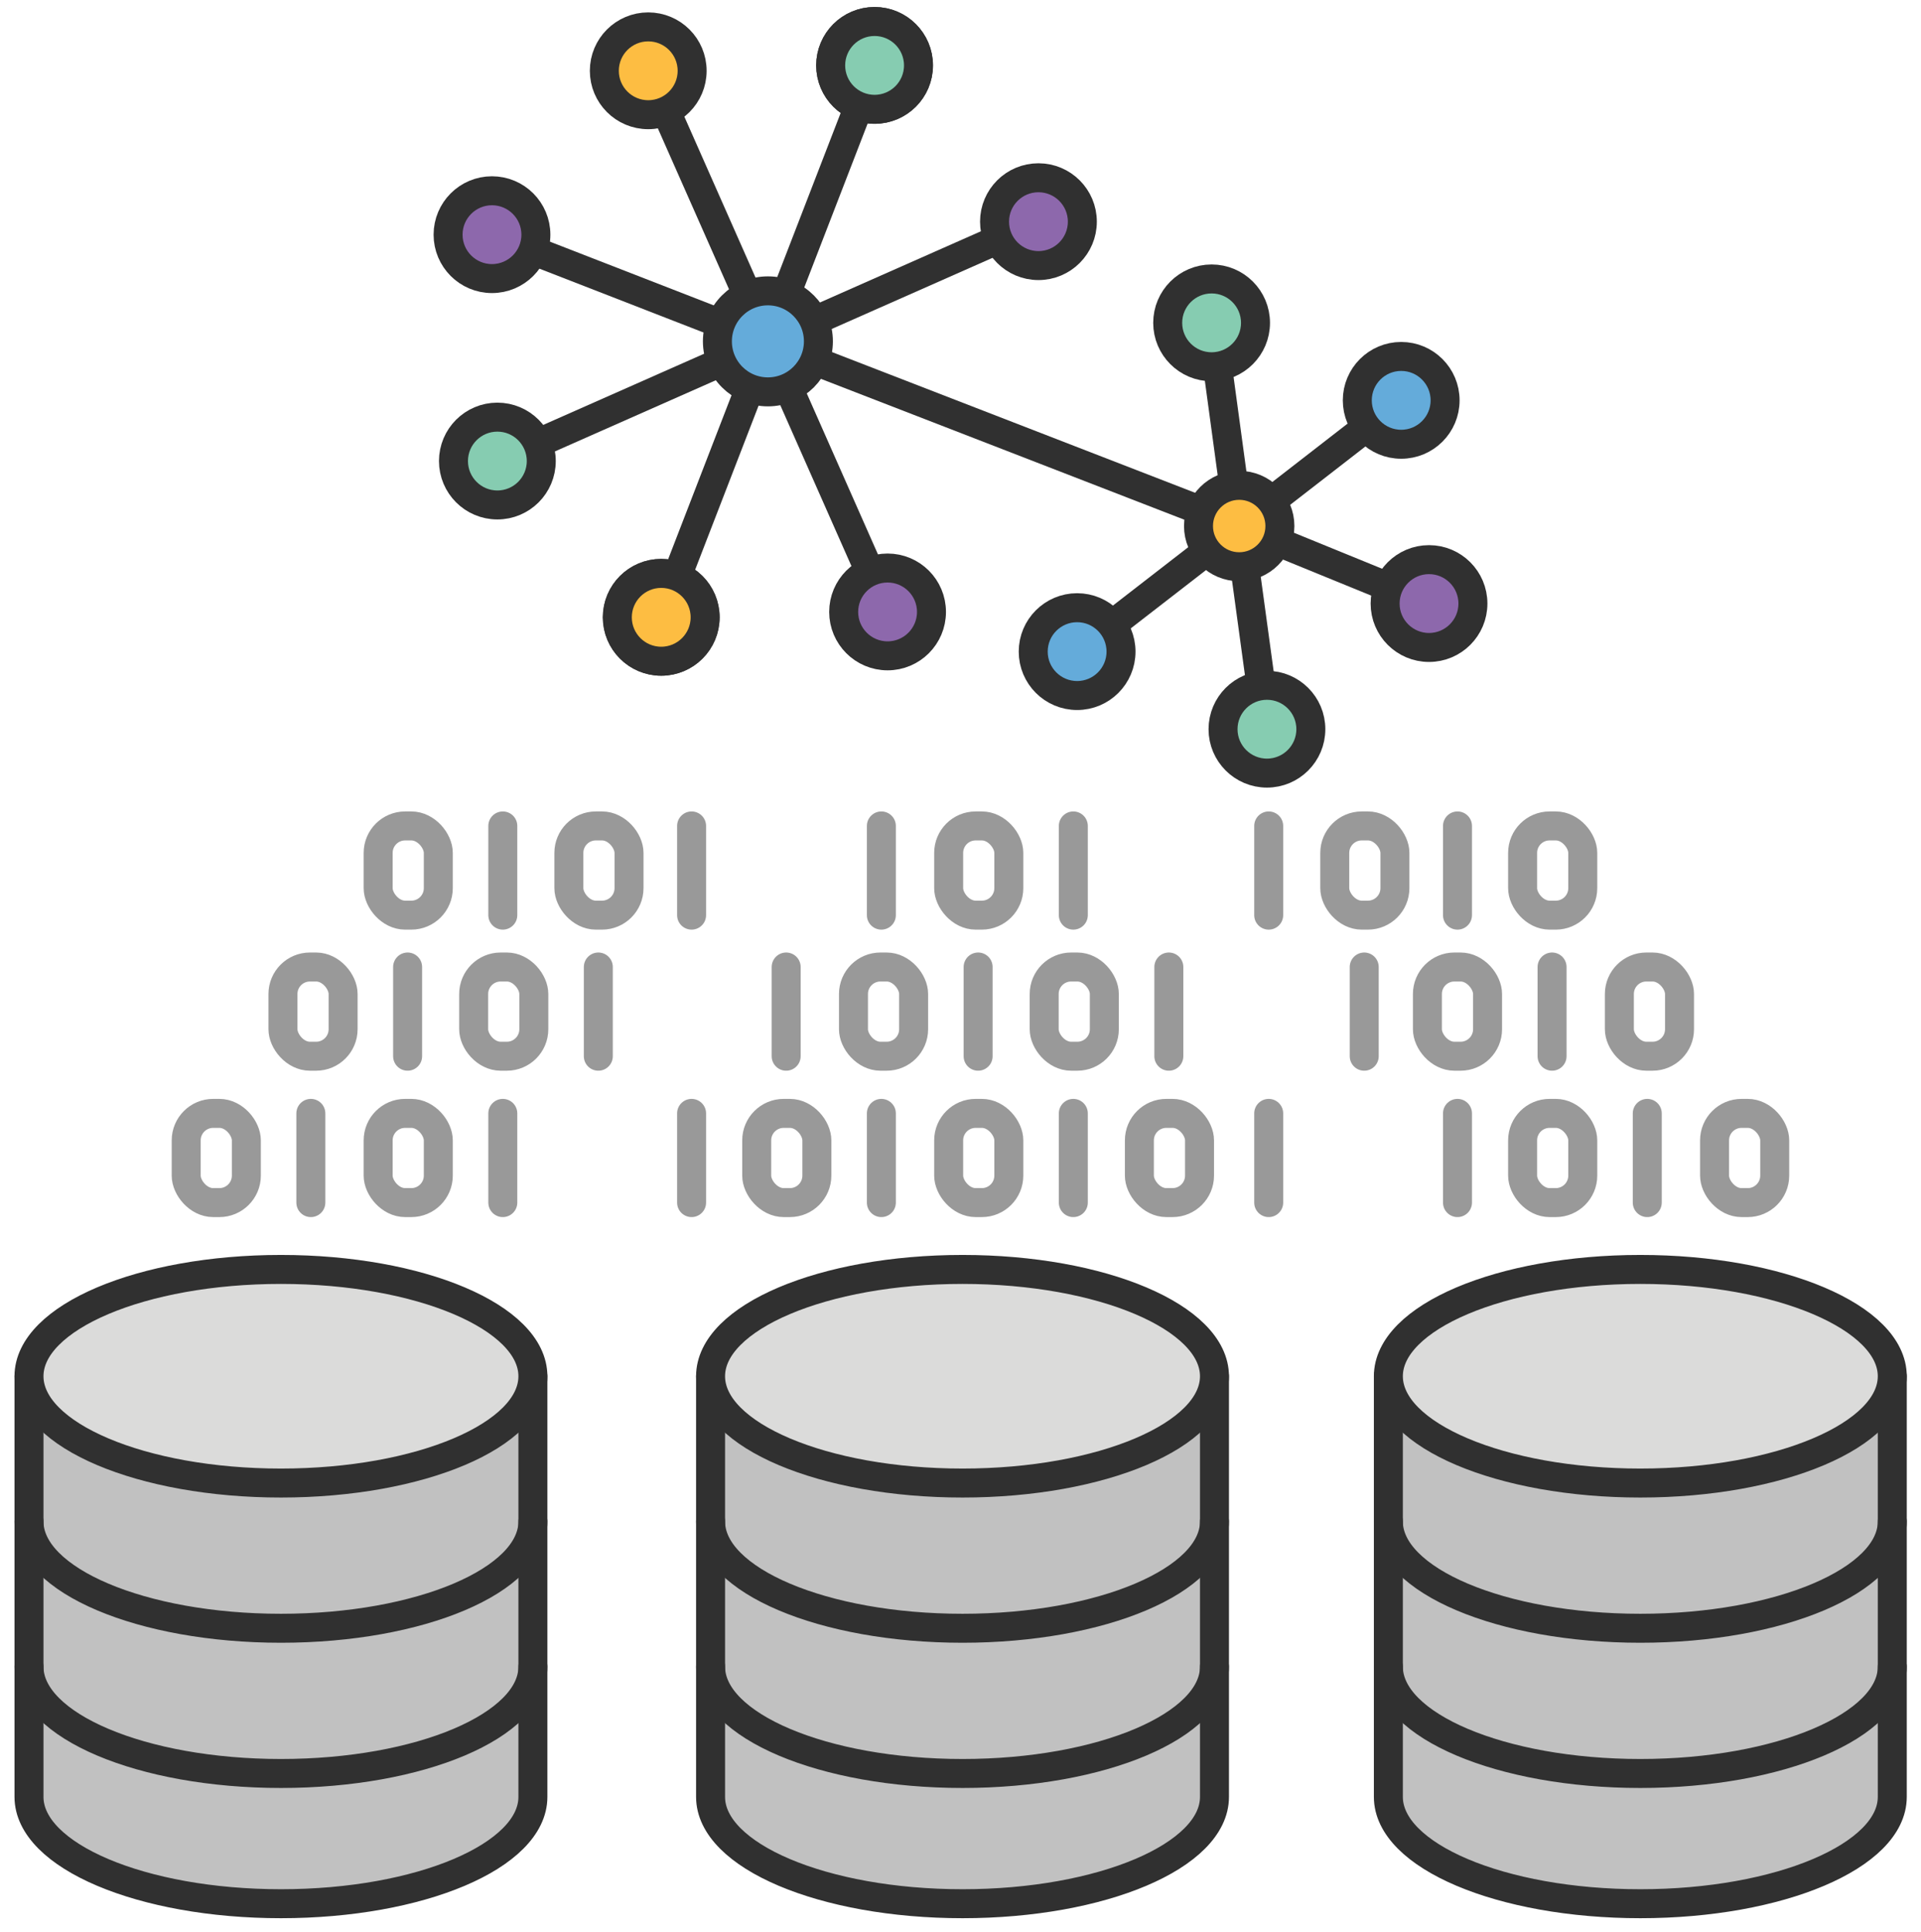 <?xml version="1.0" encoding="UTF-8"?><svg id="f" xmlns="http://www.w3.org/2000/svg" width="397.746" height="400" viewBox="0 0 397.746 400"><path d="m110.337,372.006c0,12.212-23.356,22.112-52.167,22.112s-52.167-9.9-52.167-22.112v-87.09h104.334v87.09Z" fill="#c1c1c1" stroke="#303030" stroke-linecap="round" stroke-linejoin="round" stroke-width="6"/><ellipse cx="58.17" cy="284.917" rx="52.167" ry="22.112" fill="#dbdbda" stroke="#303030" stroke-linecap="round" stroke-linejoin="round" stroke-width="6"/><path d="m110.337,314.981c0,12.212-23.356,22.112-52.167,22.112s-52.167-9.9-52.167-22.112" fill="none" stroke="#303030" stroke-linecap="round" stroke-linejoin="round" stroke-width="6"/><path d="m110.337,345.045c0,12.212-23.356,22.112-52.167,22.112s-52.167-9.9-52.167-22.112" fill="none" stroke="#303030" stroke-linecap="round" stroke-linejoin="round" stroke-width="6"/><path d="m251.458,372.006c0,12.212-23.356,22.112-52.167,22.112s-52.167-9.9-52.167-22.112v-87.09h104.334v87.09Z" fill="#c1c1c1" stroke="#303030" stroke-linecap="round" stroke-linejoin="round" stroke-width="6"/><ellipse cx="199.291" cy="284.917" rx="52.167" ry="22.112" fill="#dbdbda" stroke="#303030" stroke-linecap="round" stroke-linejoin="round" stroke-width="6"/><path d="m251.458,314.981c0,12.212-23.356,22.112-52.167,22.112s-52.167-9.9-52.167-22.112" fill="none" stroke="#303030" stroke-linecap="round" stroke-linejoin="round" stroke-width="6"/><path d="m251.458,345.045c0,12.212-23.356,22.112-52.167,22.112s-52.167-9.9-52.167-22.112" fill="none" stroke="#303030" stroke-linecap="round" stroke-linejoin="round" stroke-width="6"/><path d="m391.798,372.006c0,12.212-23.356,22.112-52.167,22.112s-52.167-9.9-52.167-22.112v-87.09h104.334v87.09Z" fill="#c1c1c1" stroke="#303030" stroke-linecap="round" stroke-linejoin="round" stroke-width="6"/><ellipse cx="339.631" cy="284.917" rx="52.167" ry="22.112" fill="#dbdbda" stroke="#303030" stroke-linecap="round" stroke-linejoin="round" stroke-width="6"/><path d="m391.798,314.981c0,12.212-23.356,22.112-52.167,22.112s-52.167-9.9-52.167-22.112" fill="none" stroke="#303030" stroke-linecap="round" stroke-linejoin="round" stroke-width="6"/><path d="m391.798,345.045c0,12.212-23.356,22.112-52.167,22.112s-52.167-9.9-52.167-22.112" fill="none" stroke="#303030" stroke-linecap="round" stroke-linejoin="round" stroke-width="6"/><line x1="255.444" y1="100.554" x2="252.088" y2="75.847" fill="none" stroke="#303030" stroke-linecap="round" stroke-linejoin="round" stroke-width="6"/><line x1="249.918" y1="114.064" x2="230.205" y2="129.334" fill="none" stroke="#303030" stroke-linecap="round" stroke-linejoin="round" stroke-width="6"/><line x1="257.73" y1="117.332" x2="261.092" y2="141.958" fill="none" stroke="#303030" stroke-linecap="round" stroke-linejoin="round" stroke-width="6"/><line x1="264.38" y1="112.089" x2="287.464" y2="121.515" fill="none" stroke="#303030" stroke-linecap="round" stroke-linejoin="round" stroke-width="6"/><line x1="263.236" y1="103.739" x2="282.938" y2="88.456" fill="none" stroke="#303030" stroke-linecap="round" stroke-linejoin="round" stroke-width="6"/><line x1="248.766" y1="105.748" x2="168.644" y2="74.701" fill="none" stroke="#303030" stroke-linecap="round" stroke-linejoin="round" stroke-width="6"/><line x1="154.966" y1="81.093" x2="140.185" y2="119.323" fill="none" stroke="#303030" stroke-linecap="round" stroke-linejoin="round" stroke-width="6"/><line x1="177.805" y1="22.019" x2="162.766" y2="60.918" fill="none" stroke="#303030" stroke-linecap="round" stroke-linejoin="round" stroke-width="6"/><line x1="163.226" y1="80.234" x2="180.097" y2="118.374" fill="none" stroke="#303030" stroke-linecap="round" stroke-linejoin="round" stroke-width="6"/><line x1="137.887" y1="22.952" x2="154.766" y2="61.108" fill="none" stroke="#303030" stroke-linecap="round" stroke-linejoin="round" stroke-width="6"/><line x1="168.558" y1="66.441" x2="206.698" y2="49.57" fill="none" stroke="#303030" stroke-linecap="round" stroke-linejoin="round" stroke-width="6"/><line x1="111.293" y1="91.772" x2="149.432" y2="74.901" fill="none" stroke="#303030" stroke-linecap="round" stroke-linejoin="round" stroke-width="6"/><line x1="110.337" y1="51.877" x2="149.207" y2="66.993" fill="none" stroke="#303030" stroke-linecap="round" stroke-linejoin="round" stroke-width="6"/><circle cx="250.864" cy="66.84" r="9.09" fill="#86ccb1" stroke="#303030" stroke-miterlimit="10" stroke-width="6"/><circle cx="223.019" cy="134.901" r="9.09" fill="#64abda" stroke="#303030" stroke-miterlimit="10" stroke-width="6"/><circle cx="262.322" cy="150.964" r="9.09" fill="#86ccb1" stroke="#303030" stroke-miterlimit="10" stroke-width="6"/><circle cx="295.88" cy="124.951" r="9.09" fill="#8d68ac" stroke="#303030" stroke-miterlimit="10" stroke-width="6"/><circle cx="290.12" cy="82.884" r="9.09" fill="#64abda" stroke="#303030" stroke-miterlimit="10" stroke-width="6"/><circle cx="256.579" cy="108.903" r="8.427" fill="#fdbd42" stroke="#303030" stroke-miterlimit="10" stroke-width="6"/><circle cx="181.083" cy="13.541" r="9.09" fill="none" stroke="#303030" stroke-linecap="round" stroke-linejoin="round" stroke-width="6"/><circle cx="136.908" cy="127.8" r="9.09" fill="none" stroke="#303030" stroke-linecap="round" stroke-linejoin="round" stroke-width="6"/><circle cx="181.083" cy="13.541" r="9.09" fill="#86ccb1" stroke="#303030" stroke-miterlimit="10" stroke-width="6"/><circle cx="136.908" cy="127.8" r="9.09" fill="#fdbd42" stroke="#303030" stroke-miterlimit="10" stroke-width="6"/><circle cx="134.217" cy="14.656" r="9.09" fill="#fdbd42" stroke="#303030" stroke-miterlimit="10" stroke-width="6"/><circle cx="183.774" cy="126.686" r="9.09" fill="#8d68ac" stroke="#303030" stroke-miterlimit="10" stroke-width="6"/><circle cx="101.866" cy="48.583" r="9.09" fill="#8d68ac" stroke="#303030" stroke-miterlimit="10" stroke-width="6"/><circle cx="102.981" cy="95.449" r="9.09" fill="#86ccb1" stroke="#303030" stroke-miterlimit="10" stroke-width="6"/><circle cx="215.011" cy="45.892" r="9.09" fill="#8d68ac" stroke="#303030" stroke-miterlimit="10" stroke-width="6"/><circle cx="158.995" cy="70.671" r="10.457" fill="#64abda" stroke="#303030" stroke-miterlimit="10" stroke-width="6"/><rect x="58.587" y="200.196" width="12.454" height="18.468" rx="5.587" ry="5.587" fill="none" stroke="#999" stroke-linecap="round" stroke-linejoin="round" stroke-width="6"/><line x1="84.396" y1="200.196" x2="84.396" y2="218.664" fill="none" stroke="#999" stroke-linecap="round" stroke-linejoin="round" stroke-width="6"/><rect x="98.074" y="200.196" width="12.454" height="18.468" rx="5.587" ry="5.587" fill="none" stroke="#999" stroke-linecap="round" stroke-linejoin="round" stroke-width="6"/><rect x="78.297" y="170.99" width="12.454" height="18.468" rx="5.587" ry="5.587" fill="none" stroke="#999" stroke-linecap="round" stroke-linejoin="round" stroke-width="6"/><line x1="104.106" y1="170.99" x2="104.106" y2="189.458" fill="none" stroke="#999" stroke-linecap="round" stroke-linejoin="round" stroke-width="6"/><line x1="143.195" y1="170.99" x2="143.195" y2="189.458" fill="none" stroke="#999" stroke-linecap="round" stroke-linejoin="round" stroke-width="6"/><rect x="117.785" y="170.99" width="12.454" height="18.468" rx="5.587" ry="5.587" fill="none" stroke="#999" stroke-linecap="round" stroke-linejoin="round" stroke-width="6"/><line x1="123.883" y1="200.196" x2="123.883" y2="218.664" fill="none" stroke="#999" stroke-linecap="round" stroke-linejoin="round" stroke-width="6"/><line x1="162.776" y1="200.196" x2="162.776" y2="218.664" fill="none" stroke="#999" stroke-linecap="round" stroke-linejoin="round" stroke-width="6"/><rect x="176.713" y="200.196" width="12.454" height="18.468" rx="5.587" ry="5.587" fill="none" stroke="#999" stroke-linecap="round" stroke-linejoin="round" stroke-width="6"/><line x1="202.522" y1="200.196" x2="202.522" y2="218.664" fill="none" stroke="#999" stroke-linecap="round" stroke-linejoin="round" stroke-width="6"/><rect x="216.2" y="200.196" width="12.454" height="18.468" rx="5.587" ry="5.587" fill="none" stroke="#999" stroke-linecap="round" stroke-linejoin="round" stroke-width="6"/><line x1="182.487" y1="170.99" x2="182.487" y2="189.458" fill="none" stroke="#999" stroke-linecap="round" stroke-linejoin="round" stroke-width="6"/><rect x="196.423" y="170.99" width="12.454" height="18.468" rx="5.587" ry="5.587" fill="none" stroke="#999" stroke-linecap="round" stroke-linejoin="round" stroke-width="6"/><line x1="222.232" y1="170.99" x2="222.232" y2="189.458" fill="none" stroke="#999" stroke-linecap="round" stroke-linejoin="round" stroke-width="6"/><line x1="242.009" y1="200.196" x2="242.009" y2="218.664" fill="none" stroke="#999" stroke-linecap="round" stroke-linejoin="round" stroke-width="6"/><line x1="262.687" y1="170.99" x2="262.687" y2="189.458" fill="none" stroke="#999" stroke-linecap="round" stroke-linejoin="round" stroke-width="6"/><line x1="301.775" y1="170.99" x2="301.775" y2="189.458" fill="none" stroke="#999" stroke-linecap="round" stroke-linejoin="round" stroke-width="6"/><rect x="276.365" y="170.99" width="12.454" height="18.468" rx="5.587" ry="5.587" fill="none" stroke="#999" stroke-linecap="round" stroke-linejoin="round" stroke-width="6"/><line x1="282.464" y1="200.196" x2="282.464" y2="218.664" fill="none" stroke="#999" stroke-linecap="round" stroke-linejoin="round" stroke-width="6"/><rect x="295.548" y="200.196" width="12.454" height="18.468" rx="5.587" ry="5.587" fill="none" stroke="#999" stroke-linecap="round" stroke-linejoin="round" stroke-width="6"/><line x1="321.357" y1="200.196" x2="321.357" y2="218.664" fill="none" stroke="#999" stroke-linecap="round" stroke-linejoin="round" stroke-width="6"/><rect x="335.293" y="200.196" width="12.454" height="18.468" rx="5.587" ry="5.587" fill="none" stroke="#999" stroke-linecap="round" stroke-linejoin="round" stroke-width="6"/><rect x="315.259" y="170.99" width="12.454" height="18.468" rx="5.587" ry="5.587" fill="none" stroke="#999" stroke-linecap="round" stroke-linejoin="round" stroke-width="6"/><rect x="38.552" y="230.5" width="12.454" height="18.468" rx="5.587" ry="5.587" fill="none" stroke="#999" stroke-linecap="round" stroke-linejoin="round" stroke-width="6"/><line x1="64.361" y1="230.5" x2="64.361" y2="248.968" fill="none" stroke="#999" stroke-linecap="round" stroke-linejoin="round" stroke-width="6"/><rect x="78.297" y="230.5" width="12.454" height="18.468" rx="5.587" ry="5.587" fill="none" stroke="#999" stroke-linecap="round" stroke-linejoin="round" stroke-width="6"/><line x1="104.106" y1="230.5" x2="104.106" y2="248.968" fill="none" stroke="#999" stroke-linecap="round" stroke-linejoin="round" stroke-width="6"/><line x1="143.195" y1="230.5" x2="143.195" y2="248.968" fill="none" stroke="#999" stroke-linecap="round" stroke-linejoin="round" stroke-width="6"/><rect x="156.678" y="230.5" width="12.454" height="18.468" rx="5.587" ry="5.587" fill="none" stroke="#999" stroke-linecap="round" stroke-linejoin="round" stroke-width="6"/><line x1="182.487" y1="230.5" x2="182.487" y2="248.968" fill="none" stroke="#999" stroke-linecap="round" stroke-linejoin="round" stroke-width="6"/><rect x="196.423" y="230.5" width="12.454" height="18.468" rx="5.587" ry="5.587" fill="none" stroke="#999" stroke-linecap="round" stroke-linejoin="round" stroke-width="6"/><line x1="222.232" y1="230.5" x2="222.232" y2="248.968" fill="none" stroke="#999" stroke-linecap="round" stroke-linejoin="round" stroke-width="6"/><rect x="235.911" y="230.5" width="12.454" height="18.468" rx="5.587" ry="5.587" fill="none" stroke="#999" stroke-linecap="round" stroke-linejoin="round" stroke-width="6"/><line x1="262.687" y1="230.5" x2="262.687" y2="248.968" fill="none" stroke="#999" stroke-linecap="round" stroke-linejoin="round" stroke-width="6"/><line x1="301.775" y1="230.5" x2="301.775" y2="248.968" fill="none" stroke="#999" stroke-linecap="round" stroke-linejoin="round" stroke-width="6"/><rect x="315.259" y="230.5" width="12.454" height="18.468" rx="5.587" ry="5.587" fill="none" stroke="#999" stroke-linecap="round" stroke-linejoin="round" stroke-width="6"/><line x1="341.068" y1="230.5" x2="341.068" y2="248.968" fill="none" stroke="#999" stroke-linecap="round" stroke-linejoin="round" stroke-width="6"/><rect x="355.004" y="230.5" width="12.454" height="18.468" rx="5.587" ry="5.587" fill="none" stroke="#999" stroke-linecap="round" stroke-linejoin="round" stroke-width="6"/></svg>